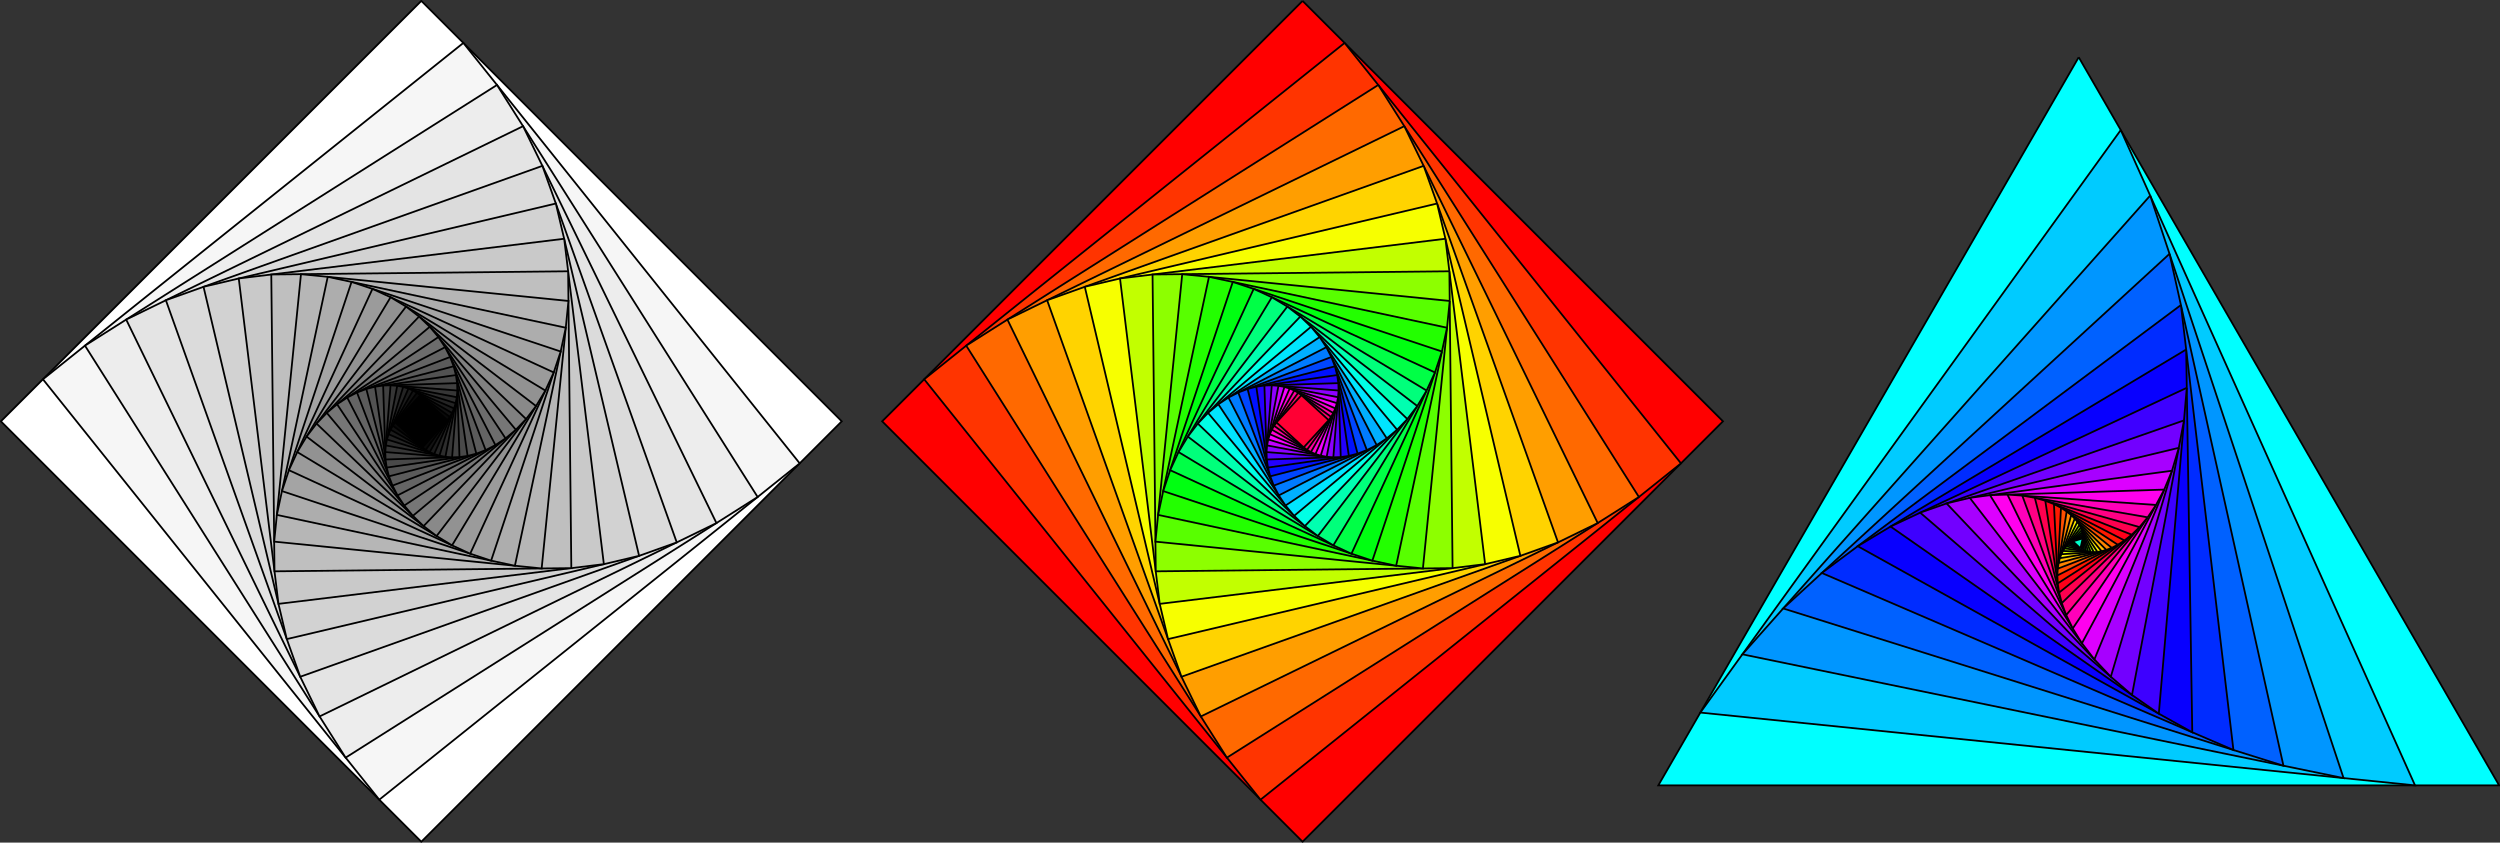 <?xml version="1.0" encoding="UTF-8"?>
<svg xmlns="http://www.w3.org/2000/svg" xmlns:xlink="http://www.w3.org/1999/xlink" width="556.599pt" height="187.6pt" viewBox="0 0 556.599 187.6" version="1.1">
<rect x="0" y="0" width="556.599" height="187.6" fill="#333333" stroke="none"/>
<defs>
<clipPath id="clip1">
  <path d="M 0 0 L 188 0 L 188 187.602 L 0 187.602 Z M 0 0 "/>
</clipPath>
<clipPath id="clip2">
  <path d="M 0 0 L 194 0 L 194 187.602 L 0 187.602 Z M 0 0 "/>
</clipPath>
<clipPath id="clip3">
  <path d="M 196 0 L 384 0 L 384 187.602 L 196 187.602 Z M 196 0 "/>
</clipPath>
<clipPath id="clip4">
  <path d="M 190 0 L 390 0 L 390 187.602 L 190 187.602 Z M 190 0 "/>
</clipPath>
<clipPath id="clip5">
  <path d="M 369 12 L 556.598 12 L 556.598 175 L 369 175 Z M 369 12 "/>
</clipPath>
<clipPath id="clip6">
  <path d="M 363 7 L 556.598 7 L 556.598 181 L 363 181 Z M 363 7 "/>
</clipPath>
</defs>
<g id="surface1">
<g clip-path="url(#clip1)" clip-rule="nonzero">
<path style=" stroke:none;fill-rule:nonzero;fill:rgb(100%,100%,100%);fill-opacity:1;" d="M 93.801 0.199 L 187.402 93.801 L 93.801 187.402 L 0.199 93.801 Z M 93.801 0.199 "/>
</g>
<g clip-path="url(#clip2)" clip-rule="nonzero">
<path style="fill:none;stroke-width:0.4;stroke-linecap:butt;stroke-linejoin:miter;stroke:rgb(0%,0%,0%);stroke-opacity:1;stroke-miterlimit:10;" d="M 93.601 93.601 L 187.202 -0.001 L 93.601 -93.602 L -0.001 -0.001 Z M 93.601 93.601 " transform="matrix(1,0,0,-1,0.2,93.8)"/>
</g>
<path style="fill-rule:nonzero;fill:rgb(96.428%,96.428%,96.428%);fill-opacity:1;stroke-width:0.4;stroke-linecap:butt;stroke-linejoin:miter;stroke:rgb(0%,0%,0%);stroke-opacity:1;stroke-miterlimit:10;" d="M 102.96 84.241 L 177.843 -9.36 L 84.241 -84.239 L 9.359 9.359 Z M 102.96 84.241 " transform="matrix(1,0,0,-1,0.2,93.8)"/>
<path style="fill-rule:nonzero;fill:rgb(92.856%,92.856%,92.856%);fill-opacity:1;stroke-width:0.4;stroke-linecap:butt;stroke-linejoin:miter;stroke:rgb(0%,0%,0%);stroke-opacity:1;stroke-miterlimit:10;" d="M 110.448 74.882 L 168.48 -16.848 L 76.753 -74.88 L 18.718 16.847 Z M 110.448 74.882 " transform="matrix(1,0,0,-1,0.2,93.8)"/>
<path style="fill-rule:nonzero;fill:rgb(89.284%,89.284%,89.284%);fill-opacity:1;stroke-width:0.4;stroke-linecap:butt;stroke-linejoin:miter;stroke:rgb(0%,0%,0%);stroke-opacity:1;stroke-miterlimit:10;" d="M 116.253 65.706 L 159.308 -22.653 L 70.948 -65.708 L 27.894 22.652 Z M 116.253 65.706 " transform="matrix(1,0,0,-1,0.2,93.8)"/>
<path style="fill-rule:nonzero;fill:rgb(85.715%,85.715%,85.715%);fill-opacity:1;stroke-width:0.4;stroke-linecap:butt;stroke-linejoin:miter;stroke:rgb(0%,0%,0%);stroke-opacity:1;stroke-miterlimit:10;" d="M 120.558 56.874 L 150.472 -26.958 L 66.644 -56.872 L 36.73 26.956 Z M 120.558 56.874 " transform="matrix(1,0,0,-1,0.2,93.8)"/>
<path style="fill-rule:nonzero;fill:rgb(82.143%,82.143%,82.143%);fill-opacity:1;stroke-width:0.4;stroke-linecap:butt;stroke-linejoin:miter;stroke:rgb(0%,0%,0%);stroke-opacity:1;stroke-miterlimit:10;" d="M 123.55 48.487 L 142.089 -29.95 L 63.652 -48.489 L 45.112 29.948 Z M 123.55 48.487 " transform="matrix(1,0,0,-1,0.2,93.8)"/>
<path style="fill-rule:nonzero;fill:rgb(78.571%,78.571%,78.571%);fill-opacity:1;stroke-width:0.4;stroke-linecap:butt;stroke-linejoin:miter;stroke:rgb(0%,0%,0%);stroke-opacity:1;stroke-miterlimit:10;" d="M 125.405 40.644 L 134.245 -31.802 L 61.8 -40.645 L 52.956 31.804 Z M 125.405 40.644 " transform="matrix(1,0,0,-1,0.2,93.8)"/>
<path style="fill-rule:nonzero;fill:rgb(75%,75%,75%);fill-opacity:1;stroke-width:0.4;stroke-linecap:butt;stroke-linejoin:miter;stroke:rgb(0%,0%,0%);stroke-opacity:1;stroke-miterlimit:10;" d="M 126.288 33.402 L 126.999 -32.688 L 60.913 -33.399 L 60.198 32.687 Z M 126.288 33.402 " transform="matrix(1,0,0,-1,0.2,93.8)"/>
<path style="fill-rule:nonzero;fill:rgb(71.428%,71.428%,71.428%);fill-opacity:1;stroke-width:0.4;stroke-linecap:butt;stroke-linejoin:miter;stroke:rgb(0%,0%,0%);stroke-opacity:1;stroke-miterlimit:10;" d="M 126.359 26.792 L 120.394 -32.759 L 60.843 -26.79 L 66.808 32.757 Z M 126.359 26.792 " transform="matrix(1,0,0,-1,0.2,93.8)"/>
<path style="fill-rule:nonzero;fill:rgb(67.856%,67.856%,67.856%);fill-opacity:1;stroke-width:0.4;stroke-linecap:butt;stroke-linejoin:miter;stroke:rgb(0%,0%,0%);stroke-opacity:1;stroke-miterlimit:10;" d="M 125.761 20.835 L 114.437 -32.161 L 61.441 -20.837 L 72.765 32.163 Z M 125.761 20.835 " transform="matrix(1,0,0,-1,0.2,93.8)"/>
<path style="fill-rule:nonzero;fill:rgb(64.284%,64.284%,64.284%);fill-opacity:1;stroke-width:0.4;stroke-linecap:butt;stroke-linejoin:miter;stroke:rgb(0%,0%,0%);stroke-opacity:1;stroke-miterlimit:10;" d="M 124.632 15.538 L 109.14 -31.028 L 62.573 -15.536 L 78.066 31.03 Z M 124.632 15.538 " transform="matrix(1,0,0,-1,0.2,93.8)"/>
<path style="fill-rule:nonzero;fill:rgb(60.715%,60.715%,60.715%);fill-opacity:1;stroke-width:0.4;stroke-linecap:butt;stroke-linejoin:miter;stroke:rgb(0%,0%,0%);stroke-opacity:1;stroke-miterlimit:10;" d="M 123.081 10.878 L 104.48 -29.481 L 64.12 -10.88 L 82.722 29.48 Z M 123.081 10.878 " transform="matrix(1,0,0,-1,0.2,93.8)"/>
<path style="fill-rule:nonzero;fill:rgb(57.143%,57.143%,57.143%);fill-opacity:1;stroke-width:0.4;stroke-linecap:butt;stroke-linejoin:miter;stroke:rgb(0%,0%,0%);stroke-opacity:1;stroke-miterlimit:10;" d="M 121.222 6.843 L 100.445 -27.618 L 65.98 -6.845 L 86.757 27.62 Z M 121.222 6.843 " transform="matrix(1,0,0,-1,0.2,93.8)"/>
<path style="fill-rule:nonzero;fill:rgb(53.571%,53.571%,53.571%);fill-opacity:1;stroke-width:0.4;stroke-linecap:butt;stroke-linejoin:miter;stroke:rgb(0%,0%,0%);stroke-opacity:1;stroke-miterlimit:10;" d="M 119.144 3.398 L 96.999 -25.544 L 68.058 -3.399 L 90.202 25.542 Z M 119.144 3.398 " transform="matrix(1,0,0,-1,0.2,93.8)"/>
<path style="fill-rule:nonzero;fill:rgb(50%,50%,50%);fill-opacity:1;stroke-width:0.4;stroke-linecap:butt;stroke-linejoin:miter;stroke:rgb(0%,0%,0%);stroke-opacity:1;stroke-miterlimit:10;" d="M 116.929 0.503 L 94.105 -23.329 L 70.273 -0.505 L 93.097 23.327 Z M 116.929 0.503 " transform="matrix(1,0,0,-1,0.2,93.8)"/>
<path style="fill-rule:nonzero;fill:rgb(46.428%,46.428%,46.428%);fill-opacity:1;stroke-width:0.4;stroke-linecap:butt;stroke-linejoin:miter;stroke:rgb(0%,0%,0%);stroke-opacity:1;stroke-miterlimit:10;" d="M 114.648 -1.88 L 91.722 -21.044 L 72.554 1.878 L 95.48 21.046 Z M 114.648 -1.88 " transform="matrix(1,0,0,-1,0.2,93.8)"/>
<path style="fill-rule:nonzero;fill:rgb(42.856%,42.856%,42.856%);fill-opacity:1;stroke-width:0.4;stroke-linecap:butt;stroke-linejoin:miter;stroke:rgb(0%,0%,0%);stroke-opacity:1;stroke-miterlimit:10;" d="M 112.355 -3.798 L 89.804 -18.751 L 74.847 3.796 L 97.398 18.753 Z M 112.355 -3.798 " transform="matrix(1,0,0,-1,0.2,93.8)"/>
<path style="fill-rule:nonzero;fill:rgb(39.284%,39.284%,39.284%);fill-opacity:1;stroke-width:0.4;stroke-linecap:butt;stroke-linejoin:miter;stroke:rgb(0%,0%,0%);stroke-opacity:1;stroke-miterlimit:10;" d="M 110.101 -5.294 L 88.308 -16.497 L 77.105 5.292 L 98.894 16.499 Z M 110.101 -5.294 " transform="matrix(1,0,0,-1,0.2,93.8)"/>
<path style="fill-rule:nonzero;fill:rgb(35.715%,35.715%,35.715%);fill-opacity:1;stroke-width:0.4;stroke-linecap:butt;stroke-linejoin:miter;stroke:rgb(0%,0%,0%);stroke-opacity:1;stroke-miterlimit:10;" d="M 107.921 -6.411 L 87.187 -14.317 L 79.28 6.413 L 100.011 14.32 Z M 107.921 -6.411 " transform="matrix(1,0,0,-1,0.2,93.8)"/>
<path style="fill-rule:nonzero;fill:rgb(32.143%,32.143%,32.143%);fill-opacity:1;stroke-width:0.4;stroke-linecap:butt;stroke-linejoin:miter;stroke:rgb(0%,0%,0%);stroke-opacity:1;stroke-miterlimit:10;" d="M 105.847 -7.204 L 86.398 -12.247 L 81.355 7.202 L 100.804 12.245 Z M 105.847 -7.204 " transform="matrix(1,0,0,-1,0.2,93.8)"/>
<path style="fill-rule:nonzero;fill:rgb(28.571%,28.571%,28.571%);fill-opacity:1;stroke-width:0.4;stroke-linecap:butt;stroke-linejoin:miter;stroke:rgb(0%,0%,0%);stroke-opacity:1;stroke-miterlimit:10;" d="M 103.902 -7.708 L 85.894 -10.302 L 83.3 7.706 L 101.308 10.3 Z M 103.902 -7.708 " transform="matrix(1,0,0,-1,0.2,93.8)"/>
<path style="fill-rule:nonzero;fill:rgb(25%,25%,25%);fill-opacity:1;stroke-width:0.4;stroke-linecap:butt;stroke-linejoin:miter;stroke:rgb(0%,0%,0%);stroke-opacity:1;stroke-miterlimit:10;" d="M 102.101 -7.966 L 85.632 -8.501 L 85.101 7.968 L 101.566 8.499 Z M 102.101 -7.966 " transform="matrix(1,0,0,-1,0.2,93.8)"/>
<path style="fill-rule:nonzero;fill:rgb(21.428%,21.428%,21.428%);fill-opacity:1;stroke-width:0.4;stroke-linecap:butt;stroke-linejoin:miter;stroke:rgb(0%,0%,0%);stroke-opacity:1;stroke-miterlimit:10;" d="M 100.456 -8.02 L 85.581 -6.852 L 86.749 8.019 L 101.62 6.855 Z M 100.456 -8.02 " transform="matrix(1,0,0,-1,0.2,93.8)"/>
<path style="fill-rule:nonzero;fill:rgb(17.856%,17.856%,17.856%);fill-opacity:1;stroke-width:0.4;stroke-linecap:butt;stroke-linejoin:miter;stroke:rgb(0%,0%,0%);stroke-opacity:1;stroke-miterlimit:10;" d="M 98.968 -7.903 L 85.698 -5.364 L 88.234 7.905 L 101.503 5.366 Z M 98.968 -7.903 " transform="matrix(1,0,0,-1,0.2,93.8)"/>
<path style="fill-rule:nonzero;fill:rgb(14.284%,14.284%,14.284%);fill-opacity:1;stroke-width:0.4;stroke-linecap:butt;stroke-linejoin:miter;stroke:rgb(0%,0%,0%);stroke-opacity:1;stroke-miterlimit:10;" d="M 97.64 -7.649 L 85.952 -4.04 L 89.562 7.652 L 101.249 4.038 Z M 97.64 -7.649 " transform="matrix(1,0,0,-1,0.2,93.8)"/>
<path style="fill-rule:nonzero;fill:rgb(10.715%,10.715%,10.715%);fill-opacity:1;stroke-width:0.4;stroke-linecap:butt;stroke-linejoin:miter;stroke:rgb(0%,0%,0%);stroke-opacity:1;stroke-miterlimit:10;" d="M 96.472 -7.29 L 86.312 -2.872 L 90.73 7.288 L 100.89 2.87 Z M 96.472 -7.29 " transform="matrix(1,0,0,-1,0.2,93.8)"/>
<path style="fill-rule:nonzero;fill:rgb(7.143%,7.143%,7.143%);fill-opacity:1;stroke-width:0.4;stroke-linecap:butt;stroke-linejoin:miter;stroke:rgb(0%,0%,0%);stroke-opacity:1;stroke-miterlimit:10;" d="M 95.456 -6.848 L 86.753 -1.856 L 91.745 6.847 L 100.448 1.855 Z M 95.456 -6.848 " transform="matrix(1,0,0,-1,0.2,93.8)"/>
<path style="fill-rule:nonzero;fill:rgb(3.571%,3.571%,3.571%);fill-opacity:1;stroke-width:0.4;stroke-linecap:butt;stroke-linejoin:miter;stroke:rgb(0%,0%,0%);stroke-opacity:1;stroke-miterlimit:10;" d="M 94.585 -6.348 L 87.253 -0.985 L 92.616 6.347 L 99.948 0.984 Z M 94.585 -6.348 " transform="matrix(1,0,0,-1,0.2,93.8)"/>
<path style="fill-rule:nonzero;fill:rgb(0%,0%,0%);fill-opacity:1;stroke-width:0.4;stroke-linecap:butt;stroke-linejoin:miter;stroke:rgb(0%,0%,0%);stroke-opacity:1;stroke-miterlimit:10;" d="M 93.851 -5.809 L 87.788 -0.251 L 93.351 5.812 L 99.413 0.253 Z M 93.851 -5.809 " transform="matrix(1,0,0,-1,0.2,93.8)"/>
<g clip-path="url(#clip3)" clip-rule="nonzero">
<path style=" stroke:none;fill-rule:nonzero;fill:rgb(100%,0%,0%);fill-opacity:1;" d="M 290.004 0.199 L 383.602 93.801 L 290.004 187.402 L 196.402 93.801 Z M 290.004 0.199 "/>
</g>
<g clip-path="url(#clip4)" clip-rule="nonzero">
<path style="fill:none;stroke-width:0.4;stroke-linecap:butt;stroke-linejoin:miter;stroke:rgb(0%,0%,0%);stroke-opacity:1;stroke-miterlimit:10;" d="M 289.804 93.601 L 383.402 -0.001 L 289.804 -93.602 L 196.202 -0.001 L 289.804 93.601 " transform="matrix(1,0,0,-1,0.2,93.8)"/>
</g>
<path style=" stroke:none;fill-rule:nonzero;fill:rgb(100%,20.689%,0%);fill-opacity:1;" d="M 299.363 9.559 L 374.246 103.16 L 280.645 178.039 L 205.762 84.441 Z M 299.363 9.559 "/>
<path style="fill:none;stroke-width:0.4;stroke-linecap:butt;stroke-linejoin:miter;stroke:rgb(0%,0%,0%);stroke-opacity:1;stroke-miterlimit:10;" d="M 299.163 84.241 L 374.046 -9.36 L 280.445 -84.239 L 205.562 9.359 L 299.163 84.241 " transform="matrix(1,0,0,-1,0.2,93.8)"/>
<path style=" stroke:none;fill-rule:nonzero;fill:rgb(100%,41.379%,0%);fill-opacity:1;" d="M 306.852 18.918 L 364.883 110.648 L 273.156 168.68 L 215.121 76.953 Z M 306.852 18.918 "/>
<path style="fill:none;stroke-width:0.4;stroke-linecap:butt;stroke-linejoin:miter;stroke:rgb(0%,0%,0%);stroke-opacity:1;stroke-miterlimit:10;" d="M 306.652 74.882 L 364.683 -16.848 L 272.956 -74.88 L 214.921 16.847 L 306.652 74.882 " transform="matrix(1,0,0,-1,0.2,93.8)"/>
<path style=" stroke:none;fill-rule:nonzero;fill:rgb(100%,62.07%,0%);fill-opacity:1;" d="M 312.652 28.094 L 355.711 116.453 L 267.352 159.508 L 224.293 71.148 Z M 312.652 28.094 "/>
<path style="fill:none;stroke-width:0.4;stroke-linecap:butt;stroke-linejoin:miter;stroke:rgb(0%,0%,0%);stroke-opacity:1;stroke-miterlimit:10;" d="M 312.452 65.706 L 355.511 -22.653 L 267.152 -65.708 L 224.093 22.652 L 312.452 65.706 " transform="matrix(1,0,0,-1,0.2,93.8)"/>
<path style=" stroke:none;fill-rule:nonzero;fill:rgb(100%,82.758%,0%);fill-opacity:1;" d="M 316.961 36.926 L 346.875 120.758 L 263.047 150.672 L 233.133 66.844 Z M 316.961 36.926 "/>
<path style="fill:none;stroke-width:0.4;stroke-linecap:butt;stroke-linejoin:miter;stroke:rgb(0%,0%,0%);stroke-opacity:1;stroke-miterlimit:10;" d="M 316.761 56.874 L 346.675 -26.958 L 262.847 -56.872 L 232.933 26.956 L 316.761 56.874 " transform="matrix(1,0,0,-1,0.2,93.8)"/>
<path style=" stroke:none;fill-rule:nonzero;fill:rgb(96.552%,100%,0%);fill-opacity:1;" d="M 319.953 45.312 L 338.492 123.75 L 260.055 142.289 L 241.516 63.852 Z M 319.953 45.312 "/>
<path style="fill:none;stroke-width:0.4;stroke-linecap:butt;stroke-linejoin:miter;stroke:rgb(0%,0%,0%);stroke-opacity:1;stroke-miterlimit:10;" d="M 319.753 48.487 L 338.292 -29.95 L 259.855 -48.489 L 241.316 29.948 L 319.753 48.487 " transform="matrix(1,0,0,-1,0.2,93.8)"/>
<path style=" stroke:none;fill-rule:nonzero;fill:rgb(75.861%,100%,0%);fill-opacity:1;" d="M 321.805 53.156 L 330.648 125.602 L 258.199 134.445 L 249.359 61.996 Z M 321.805 53.156 "/>
<path style="fill:none;stroke-width:0.4;stroke-linecap:butt;stroke-linejoin:miter;stroke:rgb(0%,0%,0%);stroke-opacity:1;stroke-miterlimit:10;" d="M 321.605 40.644 L 330.448 -31.802 L 257.999 -40.645 L 249.159 31.804 L 321.605 40.644 " transform="matrix(1,0,0,-1,0.2,93.8)"/>
<path style=" stroke:none;fill-rule:nonzero;fill:rgb(55.173%,100%,0%);fill-opacity:1;" d="M 322.688 60.398 L 323.402 126.488 L 257.316 127.199 L 256.602 61.113 Z M 322.688 60.398 "/>
<path style="fill:none;stroke-width:0.4;stroke-linecap:butt;stroke-linejoin:miter;stroke:rgb(0%,0%,0%);stroke-opacity:1;stroke-miterlimit:10;" d="M 322.488 33.402 L 323.202 -32.688 L 257.116 -33.399 L 256.402 32.687 L 322.488 33.402 " transform="matrix(1,0,0,-1,0.2,93.8)"/>
<path style=" stroke:none;fill-rule:nonzero;fill:rgb(34.482%,100%,0%);fill-opacity:1;" d="M 322.762 67.008 L 316.797 126.559 L 257.242 120.59 L 263.211 61.043 Z M 322.762 67.008 "/>
<path style="fill:none;stroke-width:0.4;stroke-linecap:butt;stroke-linejoin:miter;stroke:rgb(0%,0%,0%);stroke-opacity:1;stroke-miterlimit:10;" d="M 322.562 26.792 L 316.597 -32.759 L 257.042 -26.79 L 263.011 32.757 L 322.562 26.792 " transform="matrix(1,0,0,-1,0.2,93.8)"/>
<path style=" stroke:none;fill-rule:nonzero;fill:rgb(13.791%,100%,0%);fill-opacity:1;" d="M 322.164 72.965 L 310.84 125.961 L 257.84 114.637 L 269.168 61.637 Z M 322.164 72.965 "/>
<path style="fill:none;stroke-width:0.4;stroke-linecap:butt;stroke-linejoin:miter;stroke:rgb(0%,0%,0%);stroke-opacity:1;stroke-miterlimit:10;" d="M 321.964 20.835 L 310.64 -32.161 L 257.64 -20.837 L 268.968 32.163 L 321.964 20.835 " transform="matrix(1,0,0,-1,0.2,93.8)"/>
<path style=" stroke:none;fill-rule:nonzero;fill:rgb(0%,100%,6.897%);fill-opacity:1;" d="M 321.031 78.262 L 305.539 124.828 L 258.973 109.336 L 274.465 62.77 Z M 321.031 78.262 "/>
<path style="fill:none;stroke-width:0.4;stroke-linecap:butt;stroke-linejoin:miter;stroke:rgb(0%,0%,0%);stroke-opacity:1;stroke-miterlimit:10;" d="M 320.831 15.538 L 305.339 -31.028 L 258.773 -15.536 L 274.265 31.03 L 320.831 15.538 " transform="matrix(1,0,0,-1,0.2,93.8)"/>
<path style=" stroke:none;fill-rule:nonzero;fill:rgb(0%,100%,27.585%);fill-opacity:1;" d="M 319.48 82.922 L 300.883 123.281 L 260.523 104.68 L 279.121 64.32 Z M 319.48 82.922 "/>
<path style="fill:none;stroke-width:0.4;stroke-linecap:butt;stroke-linejoin:miter;stroke:rgb(0%,0%,0%);stroke-opacity:1;stroke-miterlimit:10;" d="M 319.28 10.878 L 300.683 -29.481 L 260.323 -10.88 L 278.921 29.48 L 319.28 10.878 " transform="matrix(1,0,0,-1,0.2,93.8)"/>
<path style=" stroke:none;fill-rule:nonzero;fill:rgb(0%,100%,48.276%);fill-opacity:1;" d="M 317.621 86.957 L 296.848 121.418 L 262.383 100.645 L 283.16 66.18 Z M 317.621 86.957 "/>
<path style="fill:none;stroke-width:0.4;stroke-linecap:butt;stroke-linejoin:miter;stroke:rgb(0%,0%,0%);stroke-opacity:1;stroke-miterlimit:10;" d="M 317.421 6.843 L 296.648 -27.618 L 262.183 -6.845 L 282.96 27.62 L 317.421 6.843 " transform="matrix(1,0,0,-1,0.2,93.8)"/>
<path style=" stroke:none;fill-rule:nonzero;fill:rgb(0%,100%,68.967%);fill-opacity:1;" d="M 315.543 90.402 L 293.402 119.344 L 264.461 97.199 L 286.605 68.258 Z M 315.543 90.402 "/>
<path style="fill:none;stroke-width:0.4;stroke-linecap:butt;stroke-linejoin:miter;stroke:rgb(0%,0%,0%);stroke-opacity:1;stroke-miterlimit:10;" d="M 315.343 3.398 L 293.202 -25.544 L 264.261 -3.399 L 286.405 25.542 L 315.343 3.398 " transform="matrix(1,0,0,-1,0.2,93.8)"/>
<path style=" stroke:none;fill-rule:nonzero;fill:rgb(0%,100%,89.655%);fill-opacity:1;" d="M 313.332 93.297 L 290.508 117.129 L 266.676 94.305 L 289.5 70.473 Z M 313.332 93.297 "/>
<path style="fill:none;stroke-width:0.4;stroke-linecap:butt;stroke-linejoin:miter;stroke:rgb(0%,0%,0%);stroke-opacity:1;stroke-miterlimit:10;" d="M 313.132 0.503 L 290.308 -23.329 L 266.476 -0.505 L 289.3 23.327 L 313.132 0.503 " transform="matrix(1,0,0,-1,0.2,93.8)"/>
<path style=" stroke:none;fill-rule:nonzero;fill:rgb(0%,89.655%,100%);fill-opacity:1;" d="M 311.047 95.68 L 288.125 114.844 L 268.957 91.922 L 291.883 72.754 Z M 311.047 95.68 "/>
<path style="fill:none;stroke-width:0.4;stroke-linecap:butt;stroke-linejoin:miter;stroke:rgb(0%,0%,0%);stroke-opacity:1;stroke-miterlimit:10;" d="M 310.847 -1.88 L 287.925 -21.044 L 268.757 1.878 L 291.683 21.046 L 310.847 -1.88 " transform="matrix(1,0,0,-1,0.2,93.8)"/>
<path style=" stroke:none;fill-rule:nonzero;fill:rgb(0%,68.967%,100%);fill-opacity:1;" d="M 308.758 97.598 L 286.207 112.551 L 271.25 90.004 L 293.801 75.047 Z M 308.758 97.598 "/>
<path style="fill:none;stroke-width:0.4;stroke-linecap:butt;stroke-linejoin:miter;stroke:rgb(0%,0%,0%);stroke-opacity:1;stroke-miterlimit:10;" d="M 308.558 -3.798 L 286.007 -18.751 L 271.05 3.796 L 293.601 18.753 L 308.558 -3.798 " transform="matrix(1,0,0,-1,0.2,93.8)"/>
<path style=" stroke:none;fill-rule:nonzero;fill:rgb(0%,48.276%,100%);fill-opacity:1;" d="M 306.5 99.094 L 284.711 110.297 L 273.504 88.508 L 295.293 77.301 Z M 306.5 99.094 "/>
<path style="fill:none;stroke-width:0.4;stroke-linecap:butt;stroke-linejoin:miter;stroke:rgb(0%,0%,0%);stroke-opacity:1;stroke-miterlimit:10;" d="M 306.3 -5.294 L 284.511 -16.497 L 273.304 5.292 L 295.093 16.499 L 306.3 -5.294 " transform="matrix(1,0,0,-1,0.2,93.8)"/>
<path style=" stroke:none;fill-rule:nonzero;fill:rgb(0%,27.585%,100%);fill-opacity:1;" d="M 304.32 100.211 L 283.59 108.117 L 275.684 87.387 L 296.414 79.48 Z M 304.32 100.211 "/>
<path style="fill:none;stroke-width:0.4;stroke-linecap:butt;stroke-linejoin:miter;stroke:rgb(0%,0%,0%);stroke-opacity:1;stroke-miterlimit:10;" d="M 304.12 -6.411 L 283.39 -14.317 L 275.484 6.413 L 296.214 14.32 L 304.12 -6.411 " transform="matrix(1,0,0,-1,0.2,93.8)"/>
<path style=" stroke:none;fill-rule:nonzero;fill:rgb(0%,6.897%,100%);fill-opacity:1;" d="M 302.25 101.004 L 282.801 106.047 L 277.758 86.598 L 297.207 81.555 Z M 302.25 101.004 "/>
<path style="fill:none;stroke-width:0.4;stroke-linecap:butt;stroke-linejoin:miter;stroke:rgb(0%,0%,0%);stroke-opacity:1;stroke-miterlimit:10;" d="M 302.05 -7.204 L 282.601 -12.247 L 277.558 7.202 L 297.007 12.245 L 302.05 -7.204 " transform="matrix(1,0,0,-1,0.2,93.8)"/>
<path style=" stroke:none;fill-rule:nonzero;fill:rgb(13.791%,0%,100%);fill-opacity:1;" d="M 300.305 101.508 L 282.297 104.102 L 279.703 86.094 L 297.711 83.5 Z M 300.305 101.508 "/>
<path style="fill:none;stroke-width:0.4;stroke-linecap:butt;stroke-linejoin:miter;stroke:rgb(0%,0%,0%);stroke-opacity:1;stroke-miterlimit:10;" d="M 300.105 -7.708 L 282.097 -10.302 L 279.503 7.706 L 297.511 10.3 L 300.105 -7.708 " transform="matrix(1,0,0,-1,0.2,93.8)"/>
<path style=" stroke:none;fill-rule:nonzero;fill:rgb(34.482%,0%,100%);fill-opacity:1;" d="M 298.504 101.766 L 282.035 102.301 L 281.504 85.832 L 297.969 85.301 Z M 298.504 101.766 "/>
<path style="fill:none;stroke-width:0.4;stroke-linecap:butt;stroke-linejoin:miter;stroke:rgb(0%,0%,0%);stroke-opacity:1;stroke-miterlimit:10;" d="M 298.304 -7.966 L 281.835 -8.501 L 281.304 7.968 L 297.769 8.499 L 298.304 -7.966 " transform="matrix(1,0,0,-1,0.2,93.8)"/>
<path style=" stroke:none;fill-rule:nonzero;fill:rgb(55.173%,0%,100%);fill-opacity:1;" d="M 296.855 101.82 L 281.98 100.652 L 283.148 85.781 L 298.023 86.945 Z M 296.855 101.82 "/>
<path style="fill:none;stroke-width:0.4;stroke-linecap:butt;stroke-linejoin:miter;stroke:rgb(0%,0%,0%);stroke-opacity:1;stroke-miterlimit:10;" d="M 296.655 -8.02 L 281.78 -6.852 L 282.948 8.019 L 297.823 6.855 L 296.655 -8.02 " transform="matrix(1,0,0,-1,0.2,93.8)"/>
<path style=" stroke:none;fill-rule:nonzero;fill:rgb(75.861%,0%,100%);fill-opacity:1;" d="M 295.371 101.703 L 282.102 99.164 L 284.637 85.895 L 297.906 88.434 Z M 295.371 101.703 "/>
<path style="fill:none;stroke-width:0.4;stroke-linecap:butt;stroke-linejoin:miter;stroke:rgb(0%,0%,0%);stroke-opacity:1;stroke-miterlimit:10;" d="M 295.171 -7.903 L 281.902 -5.364 L 284.437 7.905 L 297.706 5.366 L 295.171 -7.903 " transform="matrix(1,0,0,-1,0.2,93.8)"/>
<path style=" stroke:none;fill-rule:nonzero;fill:rgb(96.552%,0%,100%);fill-opacity:1;" d="M 294.043 101.449 L 282.355 97.84 L 285.965 86.148 L 297.652 89.762 Z M 294.043 101.449 "/>
<path style="fill:none;stroke-width:0.4;stroke-linecap:butt;stroke-linejoin:miter;stroke:rgb(0%,0%,0%);stroke-opacity:1;stroke-miterlimit:10;" d="M 293.843 -7.649 L 282.155 -4.04 L 285.765 7.652 L 297.452 4.038 L 293.843 -7.649 " transform="matrix(1,0,0,-1,0.2,93.8)"/>
<path style=" stroke:none;fill-rule:nonzero;fill:rgb(100%,0%,82.758%);fill-opacity:1;" d="M 292.875 101.09 L 282.715 96.672 L 287.133 86.512 L 297.293 90.93 Z M 292.875 101.09 "/>
<path style="fill:none;stroke-width:0.4;stroke-linecap:butt;stroke-linejoin:miter;stroke:rgb(0%,0%,0%);stroke-opacity:1;stroke-miterlimit:10;" d="M 292.675 -7.29 L 282.515 -2.872 L 286.933 7.288 L 297.093 2.87 L 292.675 -7.29 " transform="matrix(1,0,0,-1,0.2,93.8)"/>
<path style=" stroke:none;fill-rule:nonzero;fill:rgb(100%,0%,62.07%);fill-opacity:1;" d="M 291.855 100.648 L 283.156 95.656 L 288.148 86.953 L 296.848 91.945 Z M 291.855 100.648 "/>
<path style="fill:none;stroke-width:0.4;stroke-linecap:butt;stroke-linejoin:miter;stroke:rgb(0%,0%,0%);stroke-opacity:1;stroke-miterlimit:10;" d="M 291.655 -6.848 L 282.956 -1.856 L 287.948 6.847 L 296.648 1.855 L 291.655 -6.848 " transform="matrix(1,0,0,-1,0.2,93.8)"/>
<path style=" stroke:none;fill-rule:nonzero;fill:rgb(100%,0%,41.379%);fill-opacity:1;" d="M 290.988 100.148 L 283.656 94.785 L 289.02 87.453 L 296.352 92.816 Z M 290.988 100.148 "/>
<path style="fill:none;stroke-width:0.4;stroke-linecap:butt;stroke-linejoin:miter;stroke:rgb(0%,0%,0%);stroke-opacity:1;stroke-miterlimit:10;" d="M 290.788 -6.348 L 283.456 -0.985 L 288.82 6.347 L 296.152 0.984 L 290.788 -6.348 " transform="matrix(1,0,0,-1,0.2,93.8)"/>
<path style=" stroke:none;fill-rule:nonzero;fill:rgb(100%,0%,20.689%);fill-opacity:1;" d="M 290.254 99.609 L 284.191 94.051 L 289.75 87.988 L 295.812 93.547 Z M 290.254 99.609 "/>
<path style="fill:none;stroke-width:0.4;stroke-linecap:butt;stroke-linejoin:miter;stroke:rgb(0%,0%,0%);stroke-opacity:1;stroke-miterlimit:10;" d="M 290.054 -5.809 L 283.991 -0.251 L 289.55 5.812 L 295.613 0.253 L 290.054 -5.809 " transform="matrix(1,0,0,-1,0.2,93.8)"/>
<g clip-path="url(#clip5)" clip-rule="nonzero">
<path style=" stroke:none;fill-rule:nonzero;fill:rgb(0%,100%,100%);fill-opacity:1;" d="M 462.805 12.738 L 556.406 174.859 L 369.203 174.859 Z M 462.805 12.738 "/>
</g>
<g clip-path="url(#clip6)" clip-rule="nonzero">
<path style="fill:none;stroke-width:0.4;stroke-linecap:butt;stroke-linejoin:miter;stroke:rgb(0%,0%,0%);stroke-opacity:1;stroke-miterlimit:10;" d="M 462.605 81.062 L 556.206 -81.059 L 369.003 -81.059 L 462.605 81.062 " transform="matrix(1,0,0,-1,0.2,93.8)"/>
</g>
<path style=" stroke:none;fill-rule:nonzero;fill:rgb(0%,79.309%,100%);fill-opacity:1;" d="M 472.164 28.953 L 537.684 174.859 L 378.562 158.648 Z M 472.164 28.953 "/>
<path style="fill:none;stroke-width:0.4;stroke-linecap:butt;stroke-linejoin:miter;stroke:rgb(0%,0%,0%);stroke-opacity:1;stroke-miterlimit:10;" d="M 471.964 64.847 L 537.484 -81.059 L 378.363 -64.848 L 471.964 64.847 " transform="matrix(1,0,0,-1,0.2,93.8)"/>
<path style=" stroke:none;fill-rule:nonzero;fill:rgb(0%,58.62%,100%);fill-opacity:1;" d="M 478.715 43.543 L 521.773 173.238 L 387.922 145.68 Z M 478.715 43.543 "/>
<path style="fill:none;stroke-width:0.4;stroke-linecap:butt;stroke-linejoin:miter;stroke:rgb(0%,0%,0%);stroke-opacity:1;stroke-miterlimit:10;" d="M 478.515 50.257 L 521.573 -79.438 L 387.722 -51.88 L 478.515 50.257 " transform="matrix(1,0,0,-1,0.2,93.8)"/>
<path style=" stroke:none;fill-rule:nonzero;fill:rgb(0%,37.929%,100%);fill-opacity:1;" d="M 483.023 56.512 L 508.387 170.484 L 397.004 135.465 Z M 483.023 56.512 "/>
<path style="fill:none;stroke-width:0.4;stroke-linecap:butt;stroke-linejoin:miter;stroke:rgb(0%,0%,0%);stroke-opacity:1;stroke-miterlimit:10;" d="M 482.823 37.288 L 508.187 -76.684 L 396.804 -41.665 L 482.823 37.288 " transform="matrix(1,0,0,-1,0.2,93.8)"/>
<path style=" stroke:none;fill-rule:nonzero;fill:rgb(0%,17.241%,100%);fill-opacity:1;" d="M 485.559 67.91 L 497.25 166.98 L 405.605 127.57 Z M 485.559 67.91 "/>
<path style="fill:none;stroke-width:0.4;stroke-linecap:butt;stroke-linejoin:miter;stroke:rgb(0%,0%,0%);stroke-opacity:1;stroke-miterlimit:10;" d="M 485.359 25.89 L 497.05 -73.18 L 405.405 -33.77 L 485.359 25.89 " transform="matrix(1,0,0,-1,0.2,93.8)"/>
<path style=" stroke:none;fill-rule:nonzero;fill:rgb(3.447%,0%,100%);fill-opacity:1;" d="M 486.727 77.816 L 488.086 163.039 L 413.602 121.602 Z M 486.727 77.816 "/>
<path style="fill:none;stroke-width:0.4;stroke-linecap:butt;stroke-linejoin:miter;stroke:rgb(0%,0%,0%);stroke-opacity:1;stroke-miterlimit:10;" d="M 486.527 15.984 L 487.886 -69.239 L 413.402 -27.802 L 486.527 15.984 " transform="matrix(1,0,0,-1,0.2,93.8)"/>
<path style=" stroke:none;fill-rule:nonzero;fill:rgb(24.138%,0%,100%);fill-opacity:1;" d="M 486.863 86.34 L 480.637 158.898 L 420.914 117.227 Z M 486.863 86.34 "/>
<path style="fill:none;stroke-width:0.4;stroke-linecap:butt;stroke-linejoin:miter;stroke:rgb(0%,0%,0%);stroke-opacity:1;stroke-miterlimit:10;" d="M 486.663 7.46 L 480.437 -65.098 L 420.714 -23.427 L 486.663 7.46 " transform="matrix(1,0,0,-1,0.2,93.8)"/>
<path style=" stroke:none;fill-rule:nonzero;fill:rgb(44.826%,0%,100%);fill-opacity:1;" d="M 486.242 93.594 L 474.664 154.73 L 427.508 114.137 Z M 486.242 93.594 "/>
<path style="fill:none;stroke-width:0.4;stroke-linecap:butt;stroke-linejoin:miter;stroke:rgb(0%,0%,0%);stroke-opacity:1;stroke-miterlimit:10;" d="M 486.042 0.206 L 474.464 -60.93 L 427.308 -20.337 L 486.042 0.206 " transform="matrix(1,0,0,-1,0.2,93.8)"/>
<path style=" stroke:none;fill-rule:nonzero;fill:rgb(65.517%,0%,100%);fill-opacity:1;" d="M 485.082 99.707 L 469.949 150.672 L 433.383 112.082 Z M 485.082 99.707 "/>
<path style="fill:none;stroke-width:0.4;stroke-linecap:butt;stroke-linejoin:miter;stroke:rgb(0%,0%,0%);stroke-opacity:1;stroke-miterlimit:10;" d="M 484.882 -5.907 L 469.749 -56.872 L 433.183 -18.282 L 484.882 -5.907 " transform="matrix(1,0,0,-1,0.2,93.8)"/>
<path style=" stroke:none;fill-rule:nonzero;fill:rgb(86.208%,0%,100%);fill-opacity:1;" d="M 483.57 104.805 L 466.293 146.812 L 438.551 110.844 Z M 483.57 104.805 "/>
<path style="fill:none;stroke-width:0.4;stroke-linecap:butt;stroke-linejoin:miter;stroke:rgb(0%,0%,0%);stroke-opacity:1;stroke-miterlimit:10;" d="M 483.37 -11.005 L 466.093 -53.013 L 438.351 -17.044 L 483.37 -11.005 " transform="matrix(1,0,0,-1,0.2,93.8)"/>
<path style=" stroke:none;fill-rule:nonzero;fill:rgb(100%,0%,93.102%);fill-opacity:1;" d="M 481.844 109.004 L 463.52 143.215 L 443.055 110.242 Z M 481.844 109.004 "/>
<path style="fill:none;stroke-width:0.4;stroke-linecap:butt;stroke-linejoin:miter;stroke:rgb(0%,0%,0%);stroke-opacity:1;stroke-miterlimit:10;" d="M 481.644 -15.204 L 463.32 -49.415 L 442.855 -16.442 L 481.644 -15.204 " transform="matrix(1,0,0,-1,0.2,93.8)"/>
<path style=" stroke:none;fill-rule:nonzero;fill:rgb(100%,0%,72.414%);fill-opacity:1;" d="M 480.008 112.426 L 461.473 139.918 L 446.934 110.117 Z M 480.008 112.426 "/>
<path style="fill:none;stroke-width:0.4;stroke-linecap:butt;stroke-linejoin:miter;stroke:rgb(0%,0%,0%);stroke-opacity:1;stroke-miterlimit:10;" d="M 479.808 -18.626 L 461.273 -46.118 L 446.734 -16.317 L 479.808 -18.626 " transform="matrix(1,0,0,-1,0.2,93.8)"/>
<path style=" stroke:none;fill-rule:nonzero;fill:rgb(100%,0%,51.723%);fill-opacity:1;" d="M 478.156 115.176 L 460.016 136.938 L 450.242 110.348 Z M 478.156 115.176 "/>
<path style="fill:none;stroke-width:0.4;stroke-linecap:butt;stroke-linejoin:miter;stroke:rgb(0%,0%,0%);stroke-opacity:1;stroke-miterlimit:10;" d="M 477.956 -21.376 L 459.816 -43.138 L 450.042 -16.548 L 477.956 -21.376 " transform="matrix(1,0,0,-1,0.2,93.8)"/>
<path style=" stroke:none;fill-rule:nonzero;fill:rgb(100%,0%,31.032%);fill-opacity:1;" d="M 476.344 117.352 L 459.039 134.277 L 453.031 110.832 Z M 476.344 117.352 "/>
<path style="fill:none;stroke-width:0.4;stroke-linecap:butt;stroke-linejoin:miter;stroke:rgb(0%,0%,0%);stroke-opacity:1;stroke-miterlimit:10;" d="M 476.144 -23.552 L 458.839 -40.477 L 452.831 -17.032 L 476.144 -23.552 " transform="matrix(1,0,0,-1,0.2,93.8)"/>
<path style=" stroke:none;fill-rule:nonzero;fill:rgb(100%,0%,10.344%);fill-opacity:1;" d="M 474.613 119.043 L 458.438 131.934 L 455.363 111.484 Z M 474.613 119.043 "/>
<path style="fill:none;stroke-width:0.4;stroke-linecap:butt;stroke-linejoin:miter;stroke:rgb(0%,0%,0%);stroke-opacity:1;stroke-miterlimit:10;" d="M 474.413 -25.243 L 458.238 -38.134 L 455.163 -17.684 L 474.413 -25.243 " transform="matrix(1,0,0,-1,0.2,93.8)"/>
<path style=" stroke:none;fill-rule:nonzero;fill:rgb(100%,10.344%,0%);fill-opacity:1;" d="M 472.996 120.332 L 458.133 129.887 L 457.289 112.238 Z M 472.996 120.332 "/>
<path style="fill:none;stroke-width:0.4;stroke-linecap:butt;stroke-linejoin:miter;stroke:rgb(0%,0%,0%);stroke-opacity:1;stroke-miterlimit:10;" d="M 472.796 -26.532 L 457.933 -36.087 L 457.089 -18.438 L 472.796 -26.532 " transform="matrix(1,0,0,-1,0.2,93.8)"/>
<path style=" stroke:none;fill-rule:nonzero;fill:rgb(100%,31.032%,0%);fill-opacity:1;" d="M 471.508 121.289 L 458.047 128.125 L 458.859 113.047 Z M 471.508 121.289 "/>
<path style="fill:none;stroke-width:0.4;stroke-linecap:butt;stroke-linejoin:miter;stroke:rgb(0%,0%,0%);stroke-opacity:1;stroke-miterlimit:10;" d="M 471.308 -27.489 L 457.847 -34.325 L 458.659 -19.247 L 471.308 -27.489 " transform="matrix(1,0,0,-1,0.2,93.8)"/>
<path style=" stroke:none;fill-rule:nonzero;fill:rgb(100%,51.723%,0%);fill-opacity:1;" d="M 470.164 121.973 L 458.129 126.617 L 460.121 113.871 Z M 470.164 121.973 "/>
<path style="fill:none;stroke-width:0.4;stroke-linecap:butt;stroke-linejoin:miter;stroke:rgb(0%,0%,0%);stroke-opacity:1;stroke-miterlimit:10;" d="M 469.964 -28.173 L 457.929 -32.817 L 459.921 -20.071 L 469.964 -28.173 " transform="matrix(1,0,0,-1,0.2,93.8)"/>
<path style=" stroke:none;fill-rule:nonzero;fill:rgb(100%,72.414%,0%);fill-opacity:1;" d="M 468.957 122.438 L 458.328 125.344 L 461.129 114.684 Z M 468.957 122.438 "/>
<path style="fill:none;stroke-width:0.4;stroke-linecap:butt;stroke-linejoin:miter;stroke:rgb(0%,0%,0%);stroke-opacity:1;stroke-miterlimit:10;" d="M 468.757 -28.637 L 458.128 -31.544 L 460.929 -20.884 L 468.757 -28.637 " transform="matrix(1,0,0,-1,0.2,93.8)"/>
<path style=" stroke:none;fill-rule:nonzero;fill:rgb(100%,93.102%,0%);fill-opacity:1;" d="M 467.895 122.727 L 458.609 124.277 L 461.91 115.457 Z M 467.895 122.727 "/>
<path style="fill:none;stroke-width:0.4;stroke-linecap:butt;stroke-linejoin:miter;stroke:rgb(0%,0%,0%);stroke-opacity:1;stroke-miterlimit:10;" d="M 467.695 -28.927 L 458.409 -30.477 L 461.71 -21.657 L 467.695 -28.927 " transform="matrix(1,0,0,-1,0.2,93.8)"/>
<path style=" stroke:none;fill-rule:nonzero;fill:rgb(86.208%,100%,0%);fill-opacity:1;" d="M 466.965 122.883 L 458.938 123.395 L 462.508 116.184 Z M 466.965 122.883 "/>
<path style="fill:none;stroke-width:0.4;stroke-linecap:butt;stroke-linejoin:miter;stroke:rgb(0%,0%,0%);stroke-opacity:1;stroke-miterlimit:10;" d="M 466.765 -29.083 L 458.738 -29.595 L 462.308 -22.384 L 466.765 -29.083 " transform="matrix(1,0,0,-1,0.2,93.8)"/>
<path style=" stroke:none;fill-rule:nonzero;fill:rgb(65.517%,100%,0%);fill-opacity:1;" d="M 466.164 122.934 L 459.293 122.672 L 462.953 116.855 Z M 466.164 122.934 "/>
<path style="fill:none;stroke-width:0.4;stroke-linecap:butt;stroke-linejoin:miter;stroke:rgb(0%,0%,0%);stroke-opacity:1;stroke-miterlimit:10;" d="M 465.964 -29.134 L 459.093 -28.872 L 462.753 -23.055 L 465.964 -29.134 " transform="matrix(1,0,0,-1,0.2,93.8)"/>
<path style=" stroke:none;fill-rule:nonzero;fill:rgb(44.826%,100%,0%);fill-opacity:1;" d="M 465.477 122.906 L 459.66 122.09 L 463.277 117.461 Z M 465.477 122.906 "/>
<path style="fill:none;stroke-width:0.4;stroke-linecap:butt;stroke-linejoin:miter;stroke:rgb(0%,0%,0%);stroke-opacity:1;stroke-miterlimit:10;" d="M 465.277 -29.106 L 459.46 -28.29 L 463.077 -23.661 L 465.277 -29.106 " transform="matrix(1,0,0,-1,0.2,93.8)"/>
<path style=" stroke:none;fill-rule:nonzero;fill:rgb(24.138%,100%,0%);fill-opacity:1;" d="M 464.895 122.824 L 460.023 121.629 L 463.496 118.008 Z M 464.895 122.824 "/>
<path style="fill:none;stroke-width:0.4;stroke-linecap:butt;stroke-linejoin:miter;stroke:rgb(0%,0%,0%);stroke-opacity:1;stroke-miterlimit:10;" d="M 464.695 -29.024 L 459.823 -27.829 L 463.296 -24.208 L 464.695 -29.024 " transform="matrix(1,0,0,-1,0.2,93.8)"/>
<path style=" stroke:none;fill-rule:nonzero;fill:rgb(3.447%,100%,0%);fill-opacity:1;" d="M 464.406 122.707 L 460.371 121.266 L 463.637 118.488 Z M 464.406 122.707 "/>
<path style="fill:none;stroke-width:0.4;stroke-linecap:butt;stroke-linejoin:miter;stroke:rgb(0%,0%,0%);stroke-opacity:1;stroke-miterlimit:10;" d="M 464.206 -28.907 L 460.171 -27.466 L 463.437 -24.688 L 464.206 -28.907 " transform="matrix(1,0,0,-1,0.2,93.8)"/>
<path style=" stroke:none;fill-rule:nonzero;fill:rgb(0%,100%,17.241%);fill-opacity:1;" d="M 464.004 122.562 L 460.695 120.988 L 463.715 118.91 Z M 464.004 122.562 "/>
<path style="fill:none;stroke-width:0.4;stroke-linecap:butt;stroke-linejoin:miter;stroke:rgb(0%,0%,0%);stroke-opacity:1;stroke-miterlimit:10;" d="M 463.804 -28.762 L 460.495 -27.188 L 463.515 -25.11 L 463.804 -28.762 " transform="matrix(1,0,0,-1,0.2,93.8)"/>
<path style=" stroke:none;fill-rule:nonzero;fill:rgb(0%,100%,37.929%);fill-opacity:1;" d="M 463.672 122.402 L 461 120.781 L 463.742 119.273 Z M 463.672 122.402 "/>
<path style="fill:none;stroke-width:0.4;stroke-linecap:butt;stroke-linejoin:miter;stroke:rgb(0%,0%,0%);stroke-opacity:1;stroke-miterlimit:10;" d="M 463.472 -28.602 L 460.8 -26.981 L 463.542 -25.473 L 463.472 -28.602 " transform="matrix(1,0,0,-1,0.2,93.8)"/>
<path style=" stroke:none;fill-rule:nonzero;fill:rgb(0%,100%,58.62%);fill-opacity:1;" d="M 463.406 122.242 L 461.273 120.629 L 463.734 119.59 Z M 463.406 122.242 "/>
<path style="fill:none;stroke-width:0.4;stroke-linecap:butt;stroke-linejoin:miter;stroke:rgb(0%,0%,0%);stroke-opacity:1;stroke-miterlimit:10;" d="M 463.206 -28.442 L 461.073 -26.829 L 463.534 -25.79 L 463.206 -28.442 " transform="matrix(1,0,0,-1,0.2,93.8)"/>
<path style=" stroke:none;fill-rule:nonzero;fill:rgb(0%,100%,79.309%);fill-opacity:1;" d="M 463.191 122.082 L 461.52 120.527 L 463.703 119.855 Z M 463.191 122.082 "/>
<path style="fill:none;stroke-width:0.4;stroke-linecap:butt;stroke-linejoin:miter;stroke:rgb(0%,0%,0%);stroke-opacity:1;stroke-miterlimit:10;" d="M 462.991 -28.282 L 461.32 -26.727 L 463.503 -26.055 L 462.991 -28.282 " transform="matrix(1,0,0,-1,0.2,93.8)"/>
</g>
</svg>
